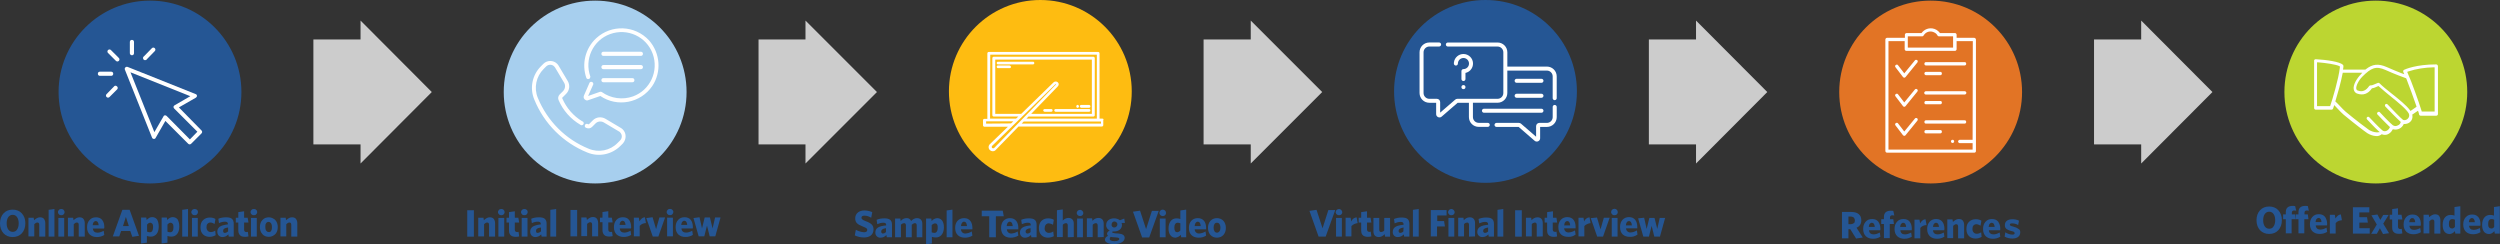 <?xml version="1.0" encoding="UTF-8"?><svg id="Layer_1" xmlns="http://www.w3.org/2000/svg" viewBox="0 0 1203.34 117.6"><rect x="0" y="0" width="1203.34" height="117.6" fill="#333333" stroke="none"/><defs><style>.cls-1{fill:#fff;}.cls-2{fill:#febc11;}.cls-3{fill:#a7cfee;}.cls-4{fill:#bcd631;}.cls-5{fill:#ccc;}.cls-6{fill:#e27425;}.cls-7{fill:#255694;}.cls-8{isolation:isolate;}</style></defs><polygon class="cls-5" points="207.84 44.3 173.54 9.9 173.54 19 150.84 19 150.84 69.5 173.54 69.5 173.54 78.7 207.84 44.3"/><polygon class="cls-5" points="422.11 44.3 387.71 9.9 387.71 19 365.11 19 365.11 69.5 387.71 69.5 387.71 78.7 422.11 44.3"/><polygon class="cls-5" points="636.43 44.3 602.03 9.9 602.03 19 579.33 19 579.33 69.5 602.03 69.5 602.03 78.7 636.43 44.3"/><polygon class="cls-5" points="850.66 44.3 816.36 9.9 816.36 19 793.66 19 793.66 69.5 816.36 69.5 816.36 78.7 850.66 44.3"/><polygon class="cls-5" points="1064.93 44.3 1030.63 9.9 1030.63 19 1007.93 19 1007.93 69.5 1030.63 69.5 1030.63 78.7 1064.93 44.3"/><g><circle class="cls-7" cx="72.2" cy="44.3" r="44"/><path class="cls-1" d="M86.1,51.7l8.2-4.7c.3-.2,.5-.5,.5-.9s-.3-.7-.6-.8l-32.8-13.1c-.5-.2-1.1,.1-1.3,.6-.1,.2-.1,.4,0,.7l13.1,32.8c.2,.5,.8,.7,1.3,.5,.2-.1,.3-.2,.4-.4l4.7-8.2,11,11c.4,.4,1,.4,1.4,0l5-5c.4-.4,.4-1,0-1.4l-10.9-11.1Zm5.3,15.4l-11.2-11.3c-.2-.2-.5-.3-.8-.3s-.6,.2-.7,.5l-4.4,7.6-11.5-28.8,28.8,11.5-7.6,4.4c-.3,.2-.4,.4-.5,.7,0,.3,.1,.6,.3,.8l11.2,11.2-3.6,3.7Z"/><path class="cls-1" d="M53.4,24.1c-.2-.2-.4-.3-.7-.3s-.5,.1-.7,.3c-.2,.2-.3,.4-.3,.7s.1,.5,.3,.7l3.8,3.8c.4,.4,1,.4,1.4,0s.4-1,0-1.4l-3.8-3.8Z"/><path class="cls-1" d="M53.5,34.5h-5.4c-.6,0-1,.4-1,1s.4,1,1,1h5.4c.6,0,1-.4,1-1s-.4-1-1-1Z"/><path class="cls-1" d="M55.1,41.4l-3.8,3.9c-.4,.4-.4,1,0,1.4s1,.4,1.4,0l3.8-3.8c.3-.5,.2-1.1-.3-1.4-.3-.3-.8-.3-1.1-.1Z"/><path class="cls-1" d="M63.5,26.6c.6,0,1-.4,1-1v-5.4c0-.6-.4-1-1-1s-1,.4-1,1v5.4c0,.5,.4,1,1,1Z"/><path class="cls-1" d="M70.7,28.5l3.8-3.9c.4-.4,.4-1,0-1.4-.2-.2-.4-.3-.7-.3s-.5,.1-.7,.3l-3.8,3.9c-.5,.3-.6,.9-.3,1.4s.9,.6,1.4,.3c.2-.1,.3-.2,.3-.3h0Z"/></g><g><circle class="cls-3" cx="286.47" cy="44.3" r="44"/><path class="cls-1" d="M299.77,62.3c-.3-.3-.6-.5-.9-.7l-7.4-4.4c-2-1.2-4.6-.9-6.2,.8l-1.7,1.7c-.1,.1-.3,.2-.5,.1-.4-.3-1.1-.3-1.4,.2s-.3,1.1,.2,1.4c.1,.1,.3,.2,.4,.2,.9,.4,2,.2,2.7-.5l1.7-1.7c1-1,2.6-1.2,3.9-.5l7.4,4.4c.2,.1,.4,.2,.5,.4,1.1,1.1,1.1,2.8,0,3.9h0l-1.2,1.2c-3.6,3.7-9.1,4.8-13.9,2.8-11.1-4.5-19.9-13.3-24.5-24.5-2-4.8-.8-10.3,2.8-13.9l1.2-1.2c1.1-1.1,2.9-1.1,3.9,0,.1,.1,.3,.3,.4,.5l4.4,7.4c.7,1.2,.5,2.8-.5,3.9l-1.7,1.7c-.7,.7-.9,1.8-.5,2.7,2.1,4.9,5.8,9.1,10.4,11.8,.4,.4,1,.4,1.4,0s.4-1,0-1.4c-.1-.1-.2-.2-.4-.2-4.3-2.6-7.6-6.4-9.6-11h0c-.1-.2-.1-.4,.1-.5l1.7-1.7c1.7-1.7,2-4.2,.8-6.2l-4.4-7.4c-.2-.3-.4-.6-.7-.9-1.8-1.8-4.8-1.8-6.6,0l-1.2,1.2c-4.2,4.2-5.5,10.5-3.2,16,4.7,11.6,13.9,20.8,25.5,25.5,5.5,2.3,11.8,1,16-3.2l1.2-1.2c1.7-2,1.7-4.9-.1-6.7Z"/><path class="cls-1" d="M312.37,19.4c-6.8-7.3-18.1-7.7-25.4-1-5.3,4.9-7.1,12.5-4.7,19.2,.3,.5,.9,.6,1.4,.3,.3-.2,.5-.6,.5-1-3-8.3,1.2-17.5,9.5-20.5s17.5,1.2,20.5,9.5-1.2,17.5-9.5,20.5c-5,1.8-10.7,1-15-2.1-.3-.2-.6-.2-.9-.1l-5.7,2,2.5-5.6c.1-.5-.2-1.1-.8-1.2-.4-.1-.8,.1-1,.4l-2.7,6.2c-.4,.9,0,1.8,.9,2.2,.4,.2,.8,.2,1.2,0l5.8-2c8.2,5.6,19.4,3.4,25-4.8,4.5-6.7,3.9-15.8-1.6-22Z"/><path class="cls-1" d="M308.47,26.9h-18c-.6,0-1-.4-1-1s.4-1,1-1h18c.6,0,1,.4,1,1s-.4,1-1,1Z"/><path class="cls-1" d="M308.47,33.3h-18c-.6,0-1-.4-1-1s.4-1,1-1h18c.6,0,1,.4,1,1s-.4,1-1,1Z"/><path class="cls-1" d="M304.37,39.6h-13.9c-.6,0-1-.4-1-1s.4-1,1-1h13.9c.6,0,1,.4,1,1s-.4,1-1,1h0Z"/></g><g><circle class="cls-2" cx="500.75" cy="44" r="44"/><path class="cls-1" d="M530.65,57.1h-1.4V25.7c0-.4-.3-.7-.7-.7h-52.6c-.4,0-.7,.3-.7,.7v31.5h-1.4c-.4,0-.7,.3-.7,.7v2.4c0,.4,.3,.7,.7,.7h11.3l-8.7,8.4c-.4,.4-.6,.9-.6,1.4s.2,1.1,.6,1.4c.4,.4,.9,.6,1.4,.6s1.1-.2,1.4-.6l11-11.3h40.1c.4,0,.7-.3,.7-.7v-2.4c.3-.4,0-.7-.4-.7h0Zm-54-30.8h51.3v30.8h-33.9l1-1h31.2c.4,0,.7-.3,.7-.6h0V28c0-.4-.3-.7-.7-.7h-47.9c-.4,0-.7,.3-.7,.7v27.4c0,.4,.3,.7,.7,.7h11.8l-1.1,1h-12.5l.1-30.8Zm32.5,13.3c-.6-.5-1.4-.5-2,0l-15.6,15.2h-12.5V28.7h46.5v26.1h-29.2l12.8-13.2c.6-.6,.6-1.5,0-2h0Zm-34.5,19.9v-1.1h13.1l-1.1,1-12,.1Zm3.9,11.7c-.1,.1-.3,.2-.5,.2s-.4-.1-.5-.2-.2-.3-.2-.5,.1-.4,.2-.5l30.5-29.7h.2c.1,0,0,.1,0,.2l-29.7,30.5Zm51.4-11.7h-38.2l1-1h37.2v1Z"/><path class="cls-1" d="M497.05,29.7h-16.6c-.4,0-.7,.2-.7,.6s.2,.7,.6,.7h16.8c.4,0,.7-.2,.7-.6s-.2-.7-.6-.7h-.2Z"/><path class="cls-1" d="M485.95,31.5h-5.5c-.4,0-.7,.2-.7,.6s.2,.7,.6,.7h5.7c.4,0,.6-.4,.6-.7-.2-.3-.4-.5-.7-.6Z"/><path class="cls-1" d="M505.95,52.5h-3.2c-.4,0-.6,.4-.6,.7s.3,.5,.6,.6h3.2c.4,0,.7-.2,.7-.6s-.2-.7-.6-.7h-.1Z"/><path class="cls-1" d="M507.45,53.1c0,.4,.3,.7,.7,.7h16c.4,0,.7-.2,.7-.6s-.2-.7-.6-.7h-16.2c-.3,0-.6,.3-.6,.6Z"/><path class="cls-1" d="M520.45,51.9h3.7c.4,0,.7-.3,.7-.7s-.3-.7-.7-.7h-3.7c-.4,0-.7,.3-.7,.7,.1,.4,.4,.7,.7,.7Z"/><path class="cls-1" d="M518.65,51.9c.2,0,.3-.1,.5-.2,.1-.1,.2-.3,.2-.5s-.1-.3-.2-.5c-.3-.3-.7-.3-.9,0h0c-.1,.1-.2,.3-.2,.5s.1,.3,.2,.5c0,.2,.2,.2,.4,.2Z"/></g><circle class="cls-7" cx="715.02" cy="44" r="44"/><g><circle class="cls-6" cx="929.29" cy="44.3" r="44"/><path class="cls-1" d="M950.29,18.2h-8.5v-1.5c0-.4-.4-.8-.8-.8h-7.2l-.1-.1c-1.8-2.4-5.2-2.9-7.6-1.1-.4,.3-.8,.7-1.1,1.1l-.1,.1h-7.2c-.4,0-.8,.4-.8,.8v1.5h-8.6c-.4,0-.8,.4-.8,.8v53.7c0,.4,.4,.8,.8,.8h42c.4,0,.8-.3,.8-.8h0V19c0-.4-.4-.7-.8-.8Zm-31.9-.7h6.8c.3,0,.5-.1,.7-.4,1.1-1.9,3.4-2.5,5.3-1.4,.6,.3,1.1,.8,1.4,1.4,.1,.2,.4,.4,.7,.4h6.8v5.4h-21.8v-5.4h.1Zm31.1,49.8h-6.2c-.4,0-.8,.4-.8,.8s.4,.8,.8,.8h6.2v3.1h-40.5V19.8h7.8v3.9c0,.4,.4,.8,.8,.8h23.4c.4,0,.8-.4,.8-.8v-3.9h7.8l-.1,47.5Z"/><path class="cls-1" d="M913.59,31.4c-.1-.2-.3-.3-.5-.3h-.1c-.2,0-.4,.1-.5,.2-.2,.1-.3,.3-.3,.5s0,.4,.2,.6l3.6,4.7c.2,.2,.4,.3,.6,.3s.5-.1,.6-.3l5.7-7c.1-.2,.2-.4,.2-.6,0-.4-.4-.8-.9-.7-.2,0-.4,.1-.5,.3l-5.1,6.2-3-3.9Z"/><path class="cls-1" d="M926.99,31.5h18.7c.4,0,.8-.4,.7-.9,0-.4-.3-.7-.7-.7h-18.7c-.4,0-.8,.4-.7,.9,0,.4,.3,.7,.7,.7Z"/><path class="cls-1" d="M926.99,36.2h7c.4,0,.8-.4,.7-.9,0-.4-.3-.7-.7-.7h-7c-.4,0-.8,.4-.7,.9,0,.3,.3,.6,.7,.7Z"/><path class="cls-1" d="M921.69,43.1l-5.1,6.2-3-3.9c-.1-.2-.3-.3-.5-.3h-.1c-.2,0-.3,.1-.5,.2-.2,.1-.3,.3-.3,.5s0,.4,.2,.6l3.6,4.7c.1,.2,.4,.3,.6,.3s.5-.1,.6-.3l5.7-7c.1-.2,.2-.4,.2-.6s-.1-.4-.3-.5c-.3-.3-.8-.3-1.1,.1q0-.1,0,0Z"/><path class="cls-1" d="M926.99,45.5h18.7c.4,0,.8-.4,.8-.8s-.4-.8-.8-.8h-18.7c-.4,0-.8,.4-.8,.8s.3,.8,.8,.8h0Z"/><path class="cls-1" d="M926.99,50.2h7c.4,0,.8-.4,.7-.9,0-.4-.3-.7-.7-.7h-7c-.4,0-.8,.4-.7,.9,0,.4,.3,.7,.7,.7Z"/><path class="cls-1" d="M921.69,57.1l-5.1,6.2-3-3.9c-.1-.2-.3-.3-.5-.3h-.1c-.2,0-.4,.1-.5,.2-.2,.1-.3,.3-.3,.5s0,.4,.2,.6l3.6,4.7c.3,.3,.8,.4,1.1,.1l.1-.1,5.7-7c.1-.2,.2-.4,.2-.6,0-.4-.4-.8-.9-.7-.2,0-.4,.1-.5,.3h0Z"/><path class="cls-1" d="M926.99,59.5h18.7c.4,0,.8-.4,.7-.9,0-.4-.3-.7-.7-.7h-18.7c-.4,0-.8,.4-.7,.9,0,.4,.3,.7,.7,.7Z"/><path class="cls-1" d="M926.99,64.2h7c.4,0,.8-.4,.7-.9,0-.4-.3-.7-.7-.7h-7c-.4,0-.8,.4-.7,.9,0,.4,.3,.7,.7,.7Z"/><path class="cls-1" d="M940.39,67.5c-.3-.3-.8-.3-1.1,0s-.3,.8,0,1.1c.3,.3,.8,.3,1.1,0,.3-.3,.3-.8,0-1.1Z"/></g><g><circle class="cls-4" cx="1143.57" cy="44.3" r="44"/><path class="cls-1" d="M1172.57,31c-9.5,0-14.8,2.3-15.4,2.6-.4,.2-.5,.6-.4,1h0l.5,1.1-1.2-.4c-1.8-.7-4.5-1.8-7.2-3-4.1-1.8-6.9-1.5-10.2,1.1l-.1,.1h-10.8l.1-.6c.1-.4,.1-.8,.1-1.1,0-.2-.1-.5-.2-.6-1.6-1.5-7.8-2.4-13.1-2.7-.2,0-.4,.1-.6,.2-.2,.1-.2,.3-.2,.5v22.8c0,.4,.3,.8,.8,.8h7.6c.3,0,.6-.2,.7-.5l.6-1.7,1.5,1.6c1.1,1.2,2.3,2.4,3,3,4.7,3.9,10.3,8.2,11.4,8.9,1.3,.8,2.7,1.3,4.2,1.4,.9,.1,1.8-.2,2.5-.7l.2-.2,.3,.1c.8,.3,1.7,.3,2.5,0,1-.4,1.9-1.2,2.4-2.2l.2-.3,.4,.1c1,.2,2,0,2.8-.4s1.5-1.1,1.9-1.9l.1-.3h.4c.9,0,1.9-.3,2.6-.9,1-.8,1.4-2.1,1.2-3.3l-.1-.3,2.8-1.9,.2,.6c.2,.5,.3,.9,.3,1.2,.1,.3,.4,.6,.7,.6h7.6c.4,0,.8-.3,.8-.8h0V31.8c-.1-.5-.4-.8-.9-.8q.1,0,0,0Zm-50.9,19.8l-.1,.3h-6.3V30h.5c3.8,.3,8.5,1,10.2,1.8l.3,.2v.4c-.6,5.6-3.6,15.5-4.6,18.4Zm37.1,6.5c-.6,.5-1.4,.7-2.1,.4-1.1-.8-5.2-5.1-7.5-7.5-.1-.1-.3-.2-.5-.2s-.4,.1-.5,.2c-.3,.3-.3,.8,0,1.1h0c1.6,1.7,5.5,5.7,7.2,7.2l.2,.2-.1,.3c-.2,.6-.6,1.1-1.2,1.3-.8,.5-1.7,.5-2.5,0-1.6-1.3-5.4-5.3-6.3-6.3-.3-.3-.8-.2-1.1,.1-.2,.3-.3,.6-.1,.9,.9,1,4,4.2,5.8,5.9l.3,.2-.1,.3c-.3,.7-.9,1.3-1.6,1.6s-1.5,.2-2-.3c-1.8-1.5-5.2-5.2-6.3-6.3-.1-.1-.3-.2-.5-.2s-.4,.1-.5,.2c-.3,.3-.3,.8,0,1.1h0c.8,.8,3.3,3.6,5.3,5.4l.8,.7-1,.1h-.7c-1.2-.1-2.3-.5-3.4-1.1-.9-.6-6.5-4.8-11.3-8.8-.7-.6-1.9-1.8-2.9-2.9-.8-.8-1.4-1.5-1.9-1.9l-.2-.2,.1-.3c1.1-3.6,2.6-8.9,3.4-13.1l.1-.4h9.4l-.8,.9c-1.6,1.6-3.9,5-3.3,7.3,.2,.9,.9,1.7,1.8,1.9,2.7,.9,5,.1,6.8-2.4l.1-.2h.2c.6-.1,1.2-.3,1.8-.6,.2-.1,.5-.2,.9-.4l.3-.1,.2,.2c1.5,1.4,3.5,3,5.4,4.6,3.8,3,8,6.5,9,8.5,.4,.9,.1,2-.7,2.6Zm1.5-3.9l-.3-.4c-1.7-2.3-5.3-5.2-8.7-7.9-2.3-1.8-4.5-3.6-5.9-5-.2-.2-.5-.3-.8-.2-.8,.3-1.3,.5-1.7,.7-.6,.3-1.2,.5-1.9,.5-.2,0-.4,.1-.6,.3-1.5,2.2-3.3,3-5.4,2.2-.4-.1-.7-.4-.8-.8-.3-1.4,1.2-4.2,2.9-5.9,4.2-4.2,6.5-5.3,11.2-3.2,4.2,1.9,8.5,3.5,9.7,3.9l.2,.1,.1,.2c1.5,3.7,3.5,9.4,4.8,13.1l.1,.4-2.9,2Zm11.6,.3h-6.2l-.1-.4c-1.2-3.9-4.8-14.1-6.7-18.2l-.2-.5,.5-.2c3.9-1.3,8.1-1.9,12.2-2h.5v21.3h0Z"/></g><g class="cls-8"><path class="cls-7" d="M12.2,107.5c0,2-.6,3.6-1.7,4.8s-2.6,1.8-4.4,1.8-3.3-.6-4.4-1.8c-1.1-1.2-1.7-2.8-1.7-4.8s.6-3.6,1.7-4.8c1.1-1.2,2.6-1.8,4.4-1.8s3.3,.6,4.4,1.8,1.7,2.8,1.7,4.8Zm-4,3c.5-.7,.8-1.7,.8-3s-.3-2.3-.8-3-1.2-1.1-2.1-1.1-1.6,.4-2.1,1.1-.8,1.7-.8,3,.3,2.3,.8,3,1.2,1.1,2.1,1.1,1.6-.3,2.1-1.1Z"/><path class="cls-7" d="M21.7,113.9h-2.8v-5.7c0-.7-.3-1.1-.9-1.1-.5,0-1,.3-1.5,.8v5.9h-2.8v-9h2.5l.2,1.2c1-.9,1.9-1.4,2.8-1.4,.8,0,1.5,.2,1.9,.7s.7,1.2,.7,2.1v6.5h-.1Z"/><path class="cls-7" d="M26.2,113.9h-2.8v-12.9l2.8-.4v13.3Z"/><path class="cls-7" d="M31.1,102.1c0,.4-.2,.8-.5,1.1-.3,.3-.7,.4-1.1,.4s-.8-.1-1.1-.4c-.3-.3-.5-.6-.5-1.1s.2-.8,.5-1.1,.7-.4,1.1-.4,.8,.1,1.1,.4,.5,.7,.5,1.1Zm-.2,11.8h-2.8v-9h2.8v9Z"/><path class="cls-7" d="M40.7,113.9h-2.8v-5.7c0-.7-.3-1.1-.9-1.1-.5,0-1,.3-1.5,.8v5.9h-2.8v-9h2.5l.2,1.2c1-.9,1.9-1.4,2.8-1.4,.8,0,1.5,.2,1.9,.7s.7,1.2,.7,2.1v6.5h-.1Z"/><path class="cls-7" d="M50.2,109.3c0,.3,0,.6-.1,.7h-5.4c.1,1.3,.9,2,2.2,2,.9,0,1.9-.3,3-.9l.3,2c-1.1,.7-2.3,1-3.6,1-1.4,0-2.5-.4-3.4-1.2-.8-.8-1.3-1.9-1.3-3.5,0-1.5,.4-2.6,1.2-3.5s1.8-1.3,3.1-1.3,2.3,.4,3,1.3c.7,.9,1,2,1,3.4Zm-2.7-.8c-.1-1.4-.6-2.1-1.4-2.1-.4,0-.7,.2-1,.5-.3,.4-.4,.9-.5,1.5h2.9v.1Z"/><path class="cls-7" d="M66.9,113.5l-3.2,.5-1-2.8h-4.4l-.9,2.6h-3.1l4.6-12.8h3.5l4.5,12.5Zm-4.9-4.7l-1.4-4.4-1.4,4.4h2.8Z"/><path class="cls-7" d="M76.4,109.1c0,1.6-.4,2.8-1.1,3.6-.7,.8-1.6,1.2-2.7,1.2-.6,0-1.2-.1-1.9-.3v3.2l-2.8,.4v-12.5h2.5l.2,1.2c.8-.9,1.7-1.4,2.6-1.4,1,0,1.8,.4,2.4,1.1,.5,.9,.8,2,.8,3.5Zm-2.7,.2c0-.7-.1-1.3-.4-1.6s-.6-.5-1-.5c-.5,0-1,.3-1.5,.9v3.4c.4,.2,.8,.3,1.3,.3s.9-.2,1.2-.6c.2-.5,.4-1.1,.4-1.9Z"/><path class="cls-7" d="M86.3,109.1c0,1.6-.4,2.8-1.1,3.6-.7,.8-1.6,1.2-2.7,1.2-.6,0-1.2-.1-1.9-.3v3.2l-2.8,.4v-12.5h2.5l.2,1.2c.8-.9,1.7-1.4,2.6-1.4,1,0,1.8,.4,2.4,1.1,.5,.9,.8,2,.8,3.5Zm-2.8,.2c0-.7-.1-1.3-.4-1.6s-.6-.5-1-.5c-.5,0-1,.3-1.5,.9v3.4c.4,.2,.8,.3,1.3,.3s.9-.2,1.2-.6c.3-.5,.4-1.1,.4-1.9Z"/><path class="cls-7" d="M90.5,113.9h-2.8v-12.9l2.8-.4v13.3Z"/><path class="cls-7" d="M95.3,102.1c0,.4-.2,.8-.5,1.1-.3,.3-.7,.4-1.1,.4s-.8-.1-1.1-.4c-.3-.3-.5-.6-.5-1.1s.2-.8,.5-1.1,.7-.4,1.1-.4,.8,.1,1.1,.4c.4,.3,.5,.7,.5,1.1Zm-.1,11.8h-2.8v-9h2.8v9Z"/><path class="cls-7" d="M103.8,113.2c-.9,.5-1.8,.8-2.9,.8-1.3,0-2.4-.4-3.2-1.2s-1.2-1.9-1.2-3.4,.4-2.7,1.3-3.5,1.9-1.2,3.2-1.2c1,0,1.9,.2,2.7,.7l-.4,2.4c-.7-.4-1.4-.7-2-.7s-1,.2-1.4,.6-.5,1-.5,1.7,.2,1.3,.6,1.7c.4,.4,.9,.6,1.5,.6,.7,0,1.3-.2,2.1-.7l.2,2.2Z"/><path class="cls-7" d="M112.6,113.9h-2.5l-.2-1.1c-.8,.9-1.8,1.3-2.8,1.3-.7,0-1.3-.2-1.8-.7-.4-.4-.7-1.1-.7-1.9,0-1,.4-1.8,1.2-2.4,.8-.5,2.1-.9,3.9-1.1v-.2c0-.8-.5-1.1-1.4-1.1s-1.9,.2-2.9,.7l-.3-2.1c1.1-.5,2.4-.7,3.7-.7s2.2,.2,2.8,.7,.9,1.3,.9,2.4v6.2h.1Zm-2.8-2.5v-1.9c-.9,.1-1.5,.3-1.9,.6-.4,.3-.5,.6-.5,1.1,0,.3,.1,.5,.2,.7,.2,.2,.4,.2,.6,.2,.6,0,1.1-.3,1.6-.7Z"/><path class="cls-7" d="M119.6,113.8c-.4,.1-1,.2-1.6,.2-1,0-1.9-.2-2.4-.7s-.9-1.2-.9-2.3v-3.9h-1.2v-2.3h1.2v-2.7l2.8-.4v3.1h1.7l.4,2.3h-2.1v3.5c0,.7,.4,1.1,1.1,1.1,.2,0,.4,0,.7-.1l.3,2.2Z"/><path class="cls-7" d="M123.8,102.1c0,.4-.2,.8-.5,1.1-.3,.3-.7,.4-1.1,.4s-.8-.1-1.1-.4c-.3-.3-.5-.6-.5-1.1s.2-.8,.5-1.1,.7-.4,1.1-.4,.8,.1,1.1,.4c.4,.3,.5,.7,.5,1.1Zm-.2,11.8h-2.8v-9h2.8v9Z"/><path class="cls-7" d="M132.5,105.9c.8,.9,1.2,2,1.2,3.4s-.4,2.6-1.2,3.4-1.9,1.3-3.1,1.3c-1.3,0-2.3-.4-3.1-1.3s-1.2-2-1.2-3.4,.4-2.6,1.2-3.4c.8-.9,1.9-1.3,3.1-1.3s2.2,.5,3.1,1.3Zm-2,5.2c.3-.4,.4-1,.4-1.8s-.1-1.3-.4-1.8c-.3-.4-.7-.7-1.2-.7s-.9,.2-1.2,.6-.4,1-.4,1.8c0,.7,.1,1.3,.4,1.8,.3,.4,.7,.7,1.2,.7,.5,.1,1-.1,1.2-.6Z"/><path class="cls-7" d="M143,113.9h-2.8v-5.7c0-.7-.3-1.1-.9-1.1-.5,0-1,.3-1.5,.8v5.9h-2.8v-9h2.5l.2,1.2c1-.9,1.9-1.4,2.8-1.4,.8,0,1.5,.2,1.9,.7s.7,1.2,.7,2.1v6.5h-.1Z"/></g><g class="cls-8"><path class="cls-7" d="M228.1,113.9h-3.2v-12.7h3.2v12.7Z"/><path class="cls-7" d="M238.2,113.9h-2.8v-5.7c0-.7-.3-1.1-.9-1.1-.5,0-1,.3-1.5,.8v5.9h-2.8v-9h2.5l.2,1.2c1-.9,1.9-1.4,2.8-1.4,.8,0,1.5,.2,1.9,.7s.7,1.2,.7,2.1v6.5h-.1Z"/><path class="cls-7" d="M242.9,102.1c0,.4-.2,.8-.5,1.1-.3,.3-.7,.4-1.1,.4s-.8-.1-1.1-.4c-.3-.3-.5-.6-.5-1.1s.2-.8,.5-1.1c.3-.3,.7-.4,1.1-.4s.8,.1,1.1,.4c.3,.3,.5,.7,.5,1.1Zm-.2,11.8h-2.8v-9h2.8v9Z"/><path class="cls-7" d="M249.9,113.8c-.4,.1-1,.2-1.6,.2-1,0-1.9-.2-2.4-.7-.6-.5-.9-1.2-.9-2.3v-3.9h-1.2v-2.3h1.2v-2.7l2.8-.4v3.1h1.7l.4,2.3h-2.1v3.5c0,.7,.4,1.1,1.1,1.1,.2,0,.4,0,.7-.1l.3,2.2Z"/><path class="cls-7" d="M254,102.1c0,.4-.2,.8-.5,1.1-.3,.3-.7,.4-1.1,.4s-.8-.1-1.1-.4c-.3-.3-.5-.6-.5-1.1s.2-.8,.5-1.1c.3-.3,.7-.4,1.1-.4s.8,.1,1.1,.4c.4,.3,.5,.7,.5,1.1Zm-.1,11.8h-2.8v-9h2.8v9Z"/><path class="cls-7" d="M263.2,113.9h-2.5l-.2-1.1c-.8,.9-1.8,1.3-2.8,1.3-.7,0-1.3-.2-1.8-.7-.4-.4-.7-1.1-.7-1.9,0-1,.4-1.8,1.2-2.4,.8-.5,2.1-.9,3.9-1.1v-.2c0-.8-.5-1.1-1.4-1.1s-1.9,.2-2.9,.7l-.3-2.1c1.1-.5,2.4-.7,3.7-.7s2.2,.2,2.8,.7,.9,1.3,.9,2.4v6.2h.1Zm-2.8-2.5v-1.9c-.9,.1-1.5,.3-1.9,.6-.4,.3-.5,.6-.5,1.1,0,.3,.1,.5,.2,.7,.2,.2,.4,.2,.6,.2,.5,0,1.1-.3,1.6-.7Z"/><path class="cls-7" d="M267.7,113.9h-2.8v-12.9l2.8-.4v13.3Z"/></g><g class="cls-8"><path class="cls-7" d="M277.8,113.76h-3.2v-12.7h3.2v12.7Z"/><path class="cls-7" d="M287.8,113.76h-2.8v-5.7c0-.7-.3-1.1-.9-1.1-.5,0-1,.3-1.5,.8v5.9h-2.8v-9h2.5l.2,1.2c1-.9,1.9-1.4,2.8-1.4,.8,0,1.5,.2,1.9,.7s.7,1.2,.7,2.1v6.5h-.1Z"/></g><g class="cls-8"><path class="cls-7" d="M294.9,113.66c-.4,.1-1,.2-1.6,.2-1,0-1.9-.2-2.4-.7s-.9-1.2-.9-2.3v-3.9h-1.2v-2.2h1.2v-2.7l2.8-.4v3.1h1.7l.4,2.3h-2.1v3.5c0,.7,.4,1.1,1.1,1.1,.2,0,.4,0,.7-.1l.3,2.1Z"/></g><g class="cls-8"><path class="cls-7" d="M303.8,109.26c0,.3,0,.6-.1,.7h-5.4c.1,1.3,.9,2,2.2,2,.9,0,1.9-.3,3-.9l.3,2c-1.1,.7-2.3,1-3.6,1-1.4,0-2.5-.4-3.4-1.2-.8-.8-1.3-1.9-1.3-3.5,0-1.5,.4-2.6,1.2-3.5,.8-.9,1.8-1.3,3.1-1.3s2.3,.4,3,1.3c.6,.8,1,2,1,3.4Zm-2.7-.9c-.1-1.4-.6-2.1-1.4-2.1-.4,0-.7,.2-1,.5-.3,.4-.4,.9-.5,1.5h2.9v.1Z"/><path class="cls-7" d="M310.9,107.36c-1.3,.1-2.3,.5-3,1.4v5h-2.8v-9h2.4l.3,1.8c.7-1.2,1.5-1.9,2.6-2l.5,2.8Z"/><path class="cls-7" d="M320.1,104.76l-3.2,9.1h-2.7l-3.1-8.9,3-.4,1.7,5.7,1.6-5.6h2.7v.1Z"/><path class="cls-7" d="M324.1,102.06c0,.4-.2,.8-.5,1.1-.3,.3-.7,.4-1.1,.4s-.8-.1-1.1-.4c-.3-.3-.5-.6-.5-1.1s.2-.8,.5-1.1,.7-.4,1.1-.4,.8,.1,1.1,.4c.3,.3,.5,.6,.5,1.1Zm-.2,11.7h-2.8v-9h2.8v9Z"/></g><g class="cls-8"><path class="cls-7" d="M333.5,109.26c0,.3,0,.6-.1,.7h-5.4c.1,1.3,.9,2,2.2,2,.9,0,1.9-.3,3-.9l.3,2c-1.1,.7-2.3,1-3.6,1-1.4,0-2.5-.4-3.4-1.2-.8-.8-1.3-1.9-1.3-3.5,0-1.5,.4-2.6,1.2-3.5,.8-.9,1.8-1.3,3.1-1.3s2.3,.4,3,1.3c.6,.8,1,2,1,3.4Zm-2.7-.9c-.1-1.4-.6-2.1-1.4-2.1-.4,0-.7,.2-1,.5-.3,.4-.4,.9-.5,1.5h2.9v.1Z"/></g><g class="cls-8"><path class="cls-7" d="M346.8,104.76l-2.5,9h-2.7l-1.3-5.2-1.3,5.2h-2.7l-2.5-8.8,2.9-.4,1.2,5.4,1.3-5.3h2.5l1.3,5.3,1.2-5.3h2.6v.1Z"/></g><path class="cls-7" d="M638.09,113.9h-3.4l-4.4-12.4,3.4-.5,2.9,8.9,2.8-8.8h3.3l-4.6,12.8Z"/><path class="cls-7" d="M644.49,103.6c-.8,0-1.5-.6-1.6-1.4v-.1c.1-.9,.8-1.5,1.7-1.5,.8,.1,1.4,.7,1.5,1.5,0,.8-.6,1.5-1.5,1.5h-.1Zm-1.4,10.3v-9h2.8v9h-2.8Z"/><path class="cls-7" d="M650.49,108.8v5h-2.8v-9h2.4l.3,1.8c.4-1.1,1.5-1.9,2.6-2l.5,2.8c-1.1,.1-2.2,.6-3,1.4Z"/><path class="cls-7" d="M658.49,114c-1.9,0-3.3-.7-3.3-3v-3.9h-1.2v-2.3h1.2v-2.7l2.8-.4v3.1h1.7l.4,2.3h-2.1v3.4c0,.6,.4,1,.9,1.1h.2c.2,0,.5,0,.7-.1l.3,2.3c-.6,.1-1.1,.2-1.6,.2Z"/><path class="cls-7" d="M666.69,113.9l-.2-1.2c-.7,.8-1.7,1.4-2.8,1.4-1.7,0-2.6-1-2.6-2.8v-6.4h2.8v5.7c0,.7,.3,1.1,.9,1.1,.6-.1,1.2-.3,1.5-.8v-6h2.8v9h-2.4Z"/><path class="cls-7" d="M675.89,113.9l-.2-1.1c-.7,.8-1.7,1.3-2.8,1.3-1.3,.1-2.4-.8-2.5-2.1v-.4c0-2.1,1.6-3.1,5.2-3.4v-.2c0-.8-.4-1.2-1.4-1.2s-2,.3-2.9,.7l-.3-2.1c1.2-.5,2.4-.7,3.7-.7,2.5,0,3.7,.8,3.7,3.1v6.1s-2.5,0-2.5,0Zm-.3-4.4c-1.9,.3-2.4,.9-2.4,1.7,0,.5,.3,.8,.7,.9h.1c.6,0,1.1-.3,1.5-.7l.1-1.9Z"/><path class="cls-7" d="M680.09,113.9v-12.9l2.8-.4v13.3h-2.8Z"/><path class="cls-7" d="M691.79,103.8v2.6h3.3l.4,2.6h-3.8v4.8h-3v-12.7h7.6v2.6h-4.5v.1Z"/><path class="cls-7" d="M698.59,103.6c-.8,.1-1.5-.6-1.6-1.4v-.1c.1-.9,.8-1.5,1.7-1.5,.8,.1,1.4,.7,1.5,1.5,0,.8-.6,1.5-1.5,1.5h-.1Zm-1.4,10.3v-9h2.8v9h-2.8Z"/><path class="cls-7" d="M707.09,113.9v-5.7c0-.6-.3-1.1-.9-1.1-.6,.1-1.2,.3-1.5,.8v5.9h-2.8v-9h2.5l.2,1.2c.7-.8,1.7-1.4,2.8-1.4,1.7,0,2.6,1,2.6,2.8v6.4l-2.9,.1Z"/><path class="cls-7" d="M716.59,113.9l-.2-1.1c-.7,.8-1.7,1.3-2.8,1.3-1.3,.1-2.4-.9-2.5-2.1v-.4c0-2.1,1.6-3.1,5.2-3.4v-.2c0-.8-.4-1.2-1.4-1.2s-2,.3-2.9,.7l-.3-2.1c1.2-.5,2.4-.7,3.7-.7,2.5,0,3.7,.8,3.7,3.1v6.1s-2.5,0-2.5,0Zm-.3-4.4c-1.9,.3-2.4,.9-2.4,1.7,0,.4,.3,.8,.7,.9h.2c.6,0,1.1-.3,1.5-.7v-1.9Z"/><path class="cls-7" d="M720.79,113.9v-12.9l2.8-.4v13.3h-2.8Z"/><path class="cls-7" d="M729.29,113.9v-12.7h3.2v12.7h-3.2Z"/><path class="cls-7" d="M739.69,113.9v-5.7c0-.6-.3-1.1-.9-1.1-.6,.1-1.1,.3-1.5,.8v5.9h-2.8v-9h2.5l.2,1.2c.7-.8,1.7-1.4,2.8-1.4,1.7,0,2.6,1,2.6,2.8v6.4l-2.9,.1Z"/><path class="cls-7" d="M747.99,114c-1.9,0-3.3-.7-3.3-3v-3.9h-1.2v-2.3h1.2v-2.7l2.8-.4v3.1h1.7l.3,2.3h-2.1v3.4c0,.7,.4,1.1,1.1,1.1,.2,0,.5,0,.7-.1l.3,2.3c-.4,.1-1,.2-1.5,.2Z"/><path class="cls-7" d="M754.79,114c-2.7,0-4.7-1.4-4.7-4.7,0-3,1.8-4.8,4.3-4.8,2.8,0,4,2.1,4,4.7v.7h-5.5c0,1.1,.9,2,2,2h.2c1.1-.1,2.1-.4,3-1l.3,2c-1,.8-2.3,1.2-3.6,1.1Zm-1.9-5.5h2.9c-.1-1.4-.6-2.1-1.4-2.1s-1.4,.7-1.5,2.1h0Z"/><path class="cls-7" d="M762.59,108.8v5h-2.8v-9h2.4l.3,1.8c.4-1.1,1.5-1.9,2.6-2l.5,2.8c-1.1,.1-2.2,.6-3,1.4Z"/><path class="cls-7" d="M771.59,113.9h-2.8l-3.1-8.9,3-.3,1.7,5.7,1.6-5.6h2.8l-3.2,9.1Z"/><path class="cls-7" d="M777.09,103.6c-.8,.1-1.5-.6-1.6-1.4v-.1c0-.9,.7-1.6,1.6-1.6s1.6,.7,1.6,1.6c0,.8-.6,1.5-1.5,1.5h-.1Zm-1.3,10.3v-9h2.8v9h-2.8Z"/><path class="cls-7" d="M784.49,114c-2.7,0-4.7-1.4-4.7-4.7,0-3,1.8-4.8,4.3-4.8,2.8,0,4,2.1,4,4.7v.7h-5.4c0,1.1,.9,2,2,2h.2c1.1-.1,2.1-.4,3-1l.3,2c-1.1,.8-2.4,1.2-3.7,1.1Zm-1.9-5.5h2.9c-.1-1.4-.6-2.1-1.4-2.1s-1.4,.7-1.5,2.1Z"/><path class="cls-7" d="M798.99,113.9h-2.7l-1.3-5.2-1.3,5.2h-2.7l-2.5-8.8,2.9-.3,1.2,5.4,1.3-5.3h2.5l1.3,5.3,1.2-5.3h2.6l-2.5,9Z"/><path class="cls-7" d="M415.95,114.3c-1.5,0-3.1-.3-4.5-1l.5-2.7c1.2,.7,2.6,1.1,4,1.2,.9,0,1.5-.4,1.5-1.1s-.4-1-2.2-1.7c-2.5-1-3.6-1.8-3.6-3.9,0-2.4,1.9-3.8,4.4-3.8,1.3,0,2.6,.3,3.8,.8l-.5,2.7c-1-.6-2.1-1-3.3-1-1,0-1.4,.4-1.4,1s.4,1,1.9,1.6c2.8,1,3.9,2,3.9,4,0,2.7-2,3.9-4.5,3.9Z"/><path class="cls-7" d="M426.85,114.2l-.2-1.1c-.7,.8-1.7,1.3-2.8,1.3-1.3,.1-2.4-.9-2.5-2.1v-.4c0-2.1,1.6-3.1,5.2-3.4v-.2c0-.8-.4-1.1-1.4-1.1s-2,.3-2.9,.7l-.3-2.1c1.2-.5,2.4-.7,3.7-.7,2.5,0,3.7,.8,3.7,3.1v6h-2.5Zm-.3-4.4c-1.9,.3-2.4,.9-2.4,1.7,0,.5,.3,.8,.7,.9h.1c.6,0,1.1-.3,1.5-.7v-1.9h.1Z"/><path class="cls-7" d="M441.25,114.2v-5.7c0-.6-.2-1.1-.9-1.1-.6,.1-1.1,.4-1.5,.8v6h-2.8v-5.7c0-.6-.2-1.1-.9-1.1-.6,.1-1.1,.3-1.5,.8v6h-2.8v-9h2.5l.2,1.2c.7-.9,1.7-1.4,2.8-1.4,1-.1,1.9,.5,2.2,1.4,.7-.8,1.7-1.4,2.8-1.4,1.7,0,2.6,1,2.6,2.8v6.4h-2.7Z"/><path class="cls-7" d="M450.45,114.3c-.6,0-1.3-.1-1.9-.3v3.2l-2.8,.4v-12.4h2.5l.2,1.2c.6-.8,1.6-1.3,2.6-1.4,1.9,0,3.3,1.4,3.3,4.5-.1,3.4-1.9,4.8-3.9,4.8Zm-.4-6.8c-.6,.1-1.2,.4-1.6,.9v3.4c.4,.2,.8,.3,1.3,.3,.9,0,1.6-.7,1.6-2.5,.1-1.5-.5-2.1-1.3-2.1Z"/><path class="cls-7" d="M455.65,114.2v-12.9l2.8-.4v13.3h-2.8Z"/><path class="cls-7" d="M464.45,114.4c-2.7,0-4.7-1.5-4.7-4.7,0-3,1.8-4.7,4.3-4.7,2.8,0,4,2.1,4,4.7v.7h-5.5c0,1.1,.9,2,2,2h.2c1.1-.1,2.1-.4,3-1l.3,2c-1,.7-2.3,1-3.6,1Zm-1.9-5.6h2.9c-.1-1.4-.6-2.1-1.4-2.1s-1.4,.8-1.5,2.1Z"/><path class="cls-7" d="M479.35,104.1v10.1h-3.2v-10.1h-3.6v-2.7h10.1l.5,2.7h-3.8Z"/><path class="cls-7" d="M486.45,114.4c-2.7,0-4.6-1.5-4.6-4.7,0-3,1.8-4.7,4.3-4.7,2.8,0,4,2.1,4,4.7v.7h-5.5c0,1.1,.9,2,2,2h.2c1.1-.1,2.1-.4,3-1l.3,2c-1.1,.7-2.4,1-3.7,1Zm-1.9-5.6h2.9c-.1-1.4-.6-2.1-1.4-2.1s-1.4,.8-1.5,2.1h0Z"/><path class="cls-7" d="M496.45,114.2l-.2-1.1c-.7,.8-1.7,1.3-2.8,1.3-1.3,.1-2.4-.9-2.5-2.1v-.4c0-2.1,1.6-3.1,5.2-3.4v-.2c0-.8-.4-1.1-1.4-1.1s-2,.3-2.9,.7l-.3-2.1c1.2-.5,2.4-.7,3.7-.7,2.5,0,3.7,.8,3.7,3.1v6h-2.5Zm-.4-4.4c-1.9,.3-2.4,.9-2.4,1.7,0,.4,.3,.8,.7,.9h.2c.6,0,1.1-.3,1.5-.7v-1.9Z"/><path class="cls-7" d="M504.45,114.4c-2.6,0-4.4-1.7-4.4-4.6,0-3.2,2-4.7,4.5-4.7,.9,0,1.9,.2,2.7,.7l-.4,2.4c-.6-.4-1.3-.6-2-.7-1.1,0-2,.8-2,2.3-.2,1.1,.6,2.1,1.7,2.3h.3c.7,0,1.5-.2,2.1-.7l.3,2.3c-.8,.4-1.8,.7-2.8,.7Z"/><path class="cls-7" d="M513.95,114.2v-5.7c0-.6-.2-1.1-.9-1.1-.6,.1-1.1,.3-1.5,.8v5.9h-2.8v-12.9l2.8-.4v5.4c.7-.8,1.7-1.3,2.7-1.3,1.7,0,2.6,1,2.6,2.8v6.4l-2.9,.1Z"/><path class="cls-7" d="M519.85,104c-.8,0-1.5-.6-1.6-1.4v-.1c.1-.9,.8-1.5,1.7-1.5,.8,.1,1.4,.7,1.5,1.5,0,.8-.6,1.5-1.5,1.5h-.1Zm-1.4,10.2v-9h2.8v9h-2.8Z"/><path class="cls-7" d="M528.35,114.2v-5.7c0-.6-.3-1.1-.9-1.1-.6,.1-1.1,.3-1.5,.8v5.9h-2.8v-9h2.5l.2,1.2c.7-.8,1.7-1.4,2.8-1.4,1.7,0,2.6,1,2.6,2.8v6.4l-2.9,.1Z"/><path class="cls-7" d="M536.25,117.5c-2.5,0-4.4-.8-4.4-2.1,0-.8,.5-1.4,1.5-1.9-.3-.2-.5-.6-.5-1,0-.6,.5-1.1,1.3-1.6-1.1-.4-1.8-1.5-1.7-2.6,0-2,1.6-3.2,3.8-3.2,1,0,2,.3,2.8,.9l2.1-.8,.3,2.1h-1.6c.1,.3,.2,.7,.2,1,0,1.9-1.7,3.1-3.7,3.1h-.8c-.1,.1-.2,.2-.2,.4s.2,.3,1.4,.5l1.7,.1c1.8,.2,2.9,.8,2.9,2.1,0,1.8-2.2,3-5.1,3Zm-1.6-3.5c-.3,.2-.5,.6-.5,1,0,.6,.7,1.1,2.3,1.1,1.5,0,2.3-.5,2.3-1.1,0-.4-.3-.6-1.3-.7l-1.3-.1c-.7,0-1-.1-1.5-.2Zm1.7-7.4c-.8,0-1.3,.7-1.3,1.5-.1,.7,.4,1.3,1.1,1.4h.2c.8,0,1.5-.7,1.5-1.5s-.7-1.4-1.5-1.4h0Z"/><path class="cls-7" d="M553.15,114.3h-3.4l-4.4-12.4,3.4-.5,2.9,8.9,2.8-8.8h3.3l-4.6,12.8Z"/><path class="cls-7" d="M559.65,104c-.8,0-1.5-.6-1.6-1.4v-.1c0-.9,.7-1.6,1.6-1.6s1.6,.7,1.6,1.6c0,.8-.6,1.5-1.5,1.5t-.1,0Zm-1.4,10.2v-9h2.8v9h-2.8Z"/><path class="cls-7" d="M568.55,114.2l-.2-1.2c-.6,.8-1.6,1.3-2.6,1.4-1.8,0-3.3-1.4-3.3-4.4,0-3.4,1.8-4.9,3.8-4.9,.7,0,1.3,.1,1.9,.3v-4.1l2.8-.4v13.3h-2.4Zm-.4-6.7c-.4-.2-.9-.3-1.3-.3-.9,0-1.6,.7-1.6,2.4,0,1.6,.6,2.2,1.4,2.2,.6-.1,1.2-.4,1.5-.9v-3.4h0Z"/><path class="cls-7" d="M576.95,114.4c-2.7,0-4.7-1.5-4.7-4.7,0-3,1.8-4.7,4.3-4.7,2.8,0,4,2.1,4,4.7v.7h-5.5c0,1.1,.9,2,2,2h.2c1.1-.1,2.1-.4,3-1l.3,2c-1,.7-2.3,1-3.6,1Zm-1.9-5.6h2.9c-.1-1.4-.6-2.1-1.4-2.1s-1.5,.8-1.5,2.1h0Z"/><path class="cls-7" d="M585.75,114.4c-2.5,0-4.3-1.8-4.3-4.7s1.8-4.7,4.3-4.7,4.3,1.8,4.3,4.7-1.8,4.7-4.3,4.7Zm0-7.2c-1.1,0-1.6,1-1.6,2.4s.6,2.4,1.6,2.4,1.7-1,1.7-2.4-.6-2.4-1.7-2.4h0Z"/><g class="cls-8"><path class="cls-7" d="M893.61,109.62l3,4.7-3.2,.5-2.8-4.5h-.9v4.4h-3.1v-12.7h4.4c1.5,0,2.8,.3,3.6,1,.9,.7,1.3,1.7,1.3,3,0,1.7-.7,2.9-2.3,3.6Zm-.8-3.5c0-.6-.2-1-.5-1.4-.4-.3-.9-.5-1.6-.5h-1v3.7h1c.7,0,1.2-.2,1.6-.5,.4-.2,.5-.7,.5-1.3Z"/></g><g class="cls-8"><path class="cls-7" d="M905.11,110.12c0,.3,0,.6-.1,.7h-5.4c.1,1.3,.9,2,2.2,2,.9,0,1.9-.3,3-.9l.3,2c-1.1,.7-2.3,1-3.6,1-1.4,0-2.5-.4-3.4-1.2-.8-.8-1.3-1.9-1.3-3.5,0-1.5,.4-2.6,1.2-3.5s1.8-1.3,3.1-1.3,2.3,.4,3,1.3c.6,.9,1,2,1,3.4Zm-2.7-.8c-.1-1.4-.6-2.1-1.4-2.1-.4,0-.7,.2-1,.5s-.4,.9-.5,1.5h2.9v.1Z"/></g><g class="cls-8"><path class="cls-7" d="M911.81,103.72c-.4,0-.7-.1-1-.1-.7,0-1.1,.4-1.1,1.1v.8h1.6l.3,2.3h-2v6.8h-2.8v-6.8h-1.3v-2.3h1.3v-1.1c0-2,1.1-3,3.4-3,.2,0,.6,0,1.1,.1l.5,2.2Z"/></g><g class="cls-8"><path class="cls-7" d="M920.21,110.12c0,.3,0,.6-.1,.7h-5.4c.1,1.3,.9,2,2.2,2,.9,0,1.9-.3,3-.9l.3,2c-1.1,.7-2.3,1-3.6,1-1.4,0-2.5-.4-3.4-1.2-.8-.8-1.3-1.9-1.3-3.5,0-1.5,.4-2.6,1.2-3.5s1.8-1.3,3.1-1.3,2.3,.4,3,1.3,1,2,1,3.4Zm-2.7-.8c-.1-1.4-.6-2.1-1.4-2.1-.4,0-.7,.2-1,.5s-.4,.9-.5,1.5h2.9v.1Z"/></g><g class="cls-8"><path class="cls-7" d="M927.31,108.32c-1.3,.1-2.3,.5-3,1.4v5h-2.8v-9h2.4l.3,1.8c.7-1.2,1.5-1.9,2.6-2l.5,2.8Z"/></g><g class="cls-8"><path class="cls-7" d="M935.91,110.12c0,.3,0,.6-.1,.7h-5.4c.1,1.3,.9,2,2.2,2,.9,0,1.9-.3,3-.9l.3,2c-1.1,.7-2.3,1-3.6,1-1.4,0-2.5-.4-3.4-1.2-.8-.8-1.3-1.9-1.3-3.5,0-1.5,.4-2.6,1.2-3.5s1.8-1.3,3.1-1.3,2.3,.4,3,1.3,1,2,1,3.4Zm-2.6-.8c-.1-1.4-.6-2.1-1.4-2.1-.4,0-.7,.2-1,.5-.3,.4-.4,.9-.5,1.5h2.9v.1Z"/><path class="cls-7" d="M945.31,114.72h-2.8v-5.7c0-.7-.3-1.1-.9-1.1-.5,0-1,.3-1.5,.8v5.9h-2.8v-9h2.5l.2,1.2c1-.9,1.9-1.4,2.8-1.4,.8,0,1.5,.2,1.9,.7s.7,1.2,.7,2.1v6.5h-.1Z"/></g><g class="cls-8"><path class="cls-7" d="M953.81,114.02c-.9,.5-1.8,.8-2.9,.8-1.3,0-2.4-.4-3.2-1.2-.8-.8-1.2-1.9-1.2-3.4s.4-2.7,1.3-3.5c.8-.8,1.9-1.2,3.2-1.2,1,0,1.9,.2,2.7,.7l-.4,2.4c-.7-.4-1.4-.7-2-.7s-1,.2-1.4,.6-.5,1-.5,1.7,.2,1.3,.6,1.7c.4,.4,.9,.6,1.5,.6,.7,0,1.3-.2,2.1-.7l.2,2.2Z"/></g><g class="cls-8"><path class="cls-7" d="M962.81,110.12c0,.3,0,.6-.1,.7h-5.4c.1,1.3,.9,2,2.2,2,.9,0,1.9-.3,3-.9l.3,2c-1.1,.7-2.3,1-3.6,1-1.4,0-2.5-.4-3.4-1.2-.8-.8-1.3-1.9-1.3-3.5,0-1.5,.4-2.6,1.2-3.5s1.8-1.3,3.1-1.3,2.3,.4,3,1.3c.6,.9,1,2,1,3.4Zm-2.7-.8c-.1-1.4-.6-2.1-1.4-2.1-.4,0-.7,.2-1,.5s-.4,.9-.5,1.5h2.9v.1Z"/></g><g class="cls-8"><path class="cls-7" d="M972.41,111.82c0,.9-.3,1.7-1,2.2-.6,.5-1.6,.8-2.8,.8-1.3,0-2.6-.3-3.7-.9l.3-2.1c1.1,.7,2.3,1.1,3.4,1.1,.8,0,1.1-.2,1.1-.7,0-.2-.1-.4-.3-.6-.2-.1-.6-.3-1.2-.4-1.2-.3-2-.7-2.5-1.1-.5-.4-.7-1-.7-1.8s.3-1.5,.9-2c.6-.5,1.5-.8,2.6-.8,1.2,0,2.4,.2,3.3,.7l-.4,2.1c-1-.6-2-.8-3-.8-.6,0-1,.2-1,.6,0,.2,.1,.4,.3,.5s.6,.3,1.2,.4c1.2,.3,2.1,.7,2.5,1.1,.8,.3,1,.9,1,1.7Z"/></g><g class="cls-8"><path class="cls-7" d="M1098.34,106c0,2-.6,3.6-1.7,4.8-1.1,1.2-2.6,1.8-4.4,1.8s-3.3-.6-4.4-1.8c-1.1-1.2-1.7-2.8-1.7-4.8s.6-3.6,1.7-4.8c1.1-1.2,2.6-1.8,4.4-1.8s3.3,.6,4.4,1.8c1.1,1.2,1.7,2.8,1.7,4.8Zm-4,3c.5-.7,.8-1.7,.8-3s-.3-2.3-.8-3-1.2-1.1-2.1-1.1-1.6,.4-2.1,1.1-.8,1.7-.8,3,.3,2.3,.8,3,1.2,1.1,2.1,1.1,1.6-.3,2.1-1.1Z"/></g><g class="cls-8"><path class="cls-7" d="M1105.24,101.4c-.4,0-.7-.1-1-.1-.7,0-1.1,.4-1.1,1.1v.8h1.6l.3,2.3h-2v6.8h-2.8v-6.8h-1.3v-2.3h1.3v-1.1c0-2,1.1-3,3.4-3,.2,0,.6,0,1.1,.1l.5,2.2Z"/><path class="cls-7" d="M1111.34,101.4c-.4,0-.7-.1-1-.1-.7,0-1.1,.4-1.1,1.1v.8h1.6l.3,2.3h-2v6.8h-2.8v-6.8h-1.3v-2.3h1.3v-1.1c0-2,1.1-3,3.4-3,.2,0,.6,0,1.1,.1l.5,2.2Z"/></g><g class="cls-8"><path class="cls-7" d="M1120.14,107.8c0,.3,0,.6-.1,.7h-5.4c.1,1.3,.9,2,2.2,2,.9,0,1.9-.3,3-.9l.3,2c-1.1,.7-2.3,1-3.6,1-1.4,0-2.5-.4-3.4-1.2-.8-.8-1.3-1.9-1.3-3.5,0-1.5,.4-2.6,1.2-3.5,.8-.9,1.8-1.3,3.1-1.3s2.3,.4,3,1.3c.6,.9,1,2,1,3.4Zm-2.7-.8c-.1-1.4-.6-2.1-1.4-2.1-.4,0-.7,.2-1,.5-.3,.4-.4,.9-.5,1.5h2.9v.1Z"/><path class="cls-7" d="M1127.24,106c-1.3,.1-2.3,.5-3,1.4v5h-2.8v-9h2.4l.3,1.8c.7-1.2,1.5-1.9,2.6-2l.5,2.8Z"/></g><g class="cls-8"><path class="cls-7" d="M1140.64,112.45h-8.1v-12.7h7.9v2.5h-4.8v2.3h3.7l.4,2.6h-4.1v2.7h5v2.6h0Z"/><path class="cls-7" d="M1149.94,112.25l-2.9,.4-1.5-2.8-1.5,2.7h-2.7l2.7-4.5-2.6-4.4,2.9-.4,1.4,2.6,1.4-2.4h2.6l-2.6,4.2,2.8,4.6Z"/></g><g class="cls-8"><path class="cls-7" d="M1156.34,112.35c-.4,.1-1,.2-1.6,.2-1,0-1.9-.2-2.4-.7-.6-.5-.9-1.2-.9-2.3v-3.9h-1.2v-2.3h1.2v-2.7l2.8-.4v3.1h1.7l.4,2.3h-2.1v3.5c0,.7,.4,1.1,1.1,1.1,.2,0,.4,0,.7-.1l.3,2.2Z"/></g><g class="cls-8"><path class="cls-7" d="M1165.24,107.95c0,.3,0,.6-.1,.7h-5.4c.1,1.3,.9,2,2.2,2,.9,0,1.9-.3,3-.9l.3,2c-1.1,.7-2.3,1-3.6,1-1.4,0-2.5-.4-3.4-1.2-.8-.8-1.3-1.9-1.3-3.5,0-1.5,.4-2.6,1.2-3.5,.8-.9,1.8-1.3,3.1-1.3s2.3,.4,3,1.3c.7,.8,1,2,1,3.4Zm-2.7-.9c-.1-1.4-.6-2.1-1.4-2.1-.4,0-.7,.2-1,.5-.3,.4-.4,.9-.5,1.5h2.9v.1Z"/><path class="cls-7" d="M1174.54,112.45h-2.8v-5.7c0-.7-.3-1.1-.9-1.1-.5,0-1,.3-1.5,.8v5.9h-2.8v-9h2.5l.2,1.2c1-.9,1.9-1.4,2.8-1.4,.8,0,1.5,.2,1.9,.7s.7,1.2,.7,2.1v6.5h-.1Z"/><path class="cls-7" d="M1184.34,112.45h-2.5l-.2-1.2c-.8,.9-1.7,1.4-2.6,1.4-1,0-1.8-.4-2.4-1.1-.6-.8-.9-1.9-.9-3.3,0-1.6,.4-2.8,1.1-3.6s1.6-1.2,2.7-1.2c.7,0,1.4,.1,1.9,.3v-4.1l2.8-.4v13.2h.1Zm-2.7-3.2v-3.5c-.4-.2-.8-.3-1.3-.3s-.9,.2-1.2,.6c-.3,.4-.4,1-.4,1.8,0,.7,.1,1.3,.4,1.6,.3,.4,.6,.5,1,.5,.4,.2,.9-.1,1.5-.7Z"/><path class="cls-7" d="M1193.94,107.95c0,.3,0,.6-.1,.7h-5.4c.1,1.3,.9,2,2.2,2,.9,0,1.9-.3,3-.9l.3,2c-1.1,.7-2.3,1-3.6,1-1.4,0-2.5-.4-3.4-1.2-.8-.8-1.3-1.9-1.3-3.5,0-1.5,.4-2.6,1.2-3.5,.8-.9,1.8-1.3,3.1-1.3s2.3,.4,3,1.3c.7,.8,1,2,1,3.4Zm-2.7-.9c-.1-1.4-.6-2.1-1.4-2.1-.4,0-.7,.2-1,.5s-.4,.9-.5,1.5h2.9v.1Z"/><path class="cls-7" d="M1203.34,112.45h-2.5l-.2-1.2c-.8,.9-1.7,1.4-2.6,1.4-1,0-1.8-.4-2.4-1.1-.6-.8-.9-1.9-.9-3.3,0-1.6,.4-2.8,1.1-3.6,.7-.8,1.6-1.2,2.7-1.2,.7,0,1.4,.1,1.9,.3v-4.1l2.8-.4v13.2h.1Zm-2.8-3.2v-3.5c-.4-.2-.8-.3-1.3-.3s-.9,.2-1.2,.6c-.3,.4-.4,1-.4,1.8,0,.7,.1,1.3,.4,1.6,.3,.4,.6,.5,1,.5,.5,.2,1-.1,1.5-.7Z"/></g><g><path class="cls-1" d="M748.34,50.5c-.53,0-.97,.43-.97,.97v4.9c0,1.53-1.25,2.78-2.78,2.78h-3.62c-.88,0-1.59,.71-1.59,1.59v5.07l-7.25-6.27c-.29-.25-.66-.39-1.04-.39h-10.76c-.53,0-.97,.43-.97,.97s.43,.97,.97,.97h10.64l7.72,6.68c1.01,.87,2.63,.13,2.63-1.2v-5.48h3.28c2.6,0,4.71-2.11,4.71-4.71v-4.9c0-.53-.43-.97-.97-.97h0Z"/><path class="cls-1" d="M744.59,32.06h-19.05v-6.89c0-2.6-2.11-4.71-4.71-4.71h-23.92c-.53,0-.97,.43-.97,.97s.43,.97,.97,.97h23.92c1.53,0,2.78,1.25,2.78,2.78v19.6c0,1.53-1.25,2.78-2.78,2.78h-19.34c-.38,0-.75,.14-1.04,.39l-7.25,6.27v-5.07c0-.88-.71-1.59-1.59-1.59h-3.62c-1.53,0-2.78-1.25-2.78-2.78V25.17c0-1.53,1.25-2.78,2.78-2.78h4.7c.53,0,.97-.43,.97-.97s-.43-.97-.97-.97h-4.7c-2.6,0-4.71,2.11-4.71,4.71v19.6c0,2.6,2.11,4.71,4.71,4.71h3.28v5.48c0,1.34,1.63,2.08,2.63,1.2l7.72-6.68h5.42v6.89c0,2.6,2.11,4.71,4.71,4.71h4.36c.53,0,.97-.43,.97-.97s-.43-.97-.97-.97h-4.36c-1.53,0-2.78-1.25-2.78-2.78v-6.89h11.85c2.6,0,4.71-2.11,4.71-4.71v-10.77h19.05c1.53,0,2.78,1.25,2.78,2.78v10.48c0,.53,.43,.97,.97,.97s.97-.43,.97-.97v-10.48c0-2.6-2.11-4.71-4.71-4.71h0Z"/><path class="cls-1" d="M730.01,39.86h11.95c.53,0,.97-.43,.97-.97s-.43-.97-.97-.97h-11.95c-.53,0-.97,.43-.97,.97s.43,.97,.97,.97Z"/><path class="cls-1" d="M730.01,47.07h11.95c.53,0,.97-.43,.97-.97s-.43-.97-.97-.97h-11.95c-.53,0-.97,.43-.97,.97s.43,.97,.97,.97Z"/><path class="cls-1" d="M713.31,53.3c0,.53,.43,.97,.97,.97h27.68c.53,0,.97-.43,.97-.97s-.43-.97-.97-.97h-27.68c-.53,0-.97,.43-.97,.97Z"/><circle class="cls-1" cx="704.41" cy="41.93" r=".98"/><path class="cls-1" d="M709.01,30.35c-.12-2.4-2.1-4.31-4.51-4.36-2.33-.05-4.34,1.66-4.66,3.96-.03,.21-.04,.43-.04,.64,0,.53,.43,.97,.97,.97s.97-.43,.97-.97c0-.13,0-.25,.03-.37,.19-1.34,1.35-2.32,2.7-2.3,1.39,.03,2.54,1.14,2.61,2.53,.04,.74-.22,1.45-.73,1.98-.51,.54-1.2,.83-1.94,.83-.53,0-.97,.43-.97,.97v3.81c0,.53,.43,.97,.97,.97s.97-.43,.97-.97v-2.94c.9-.19,1.73-.66,2.37-1.33,.88-.93,1.33-2.14,1.26-3.42h0Z"/></g></svg>
